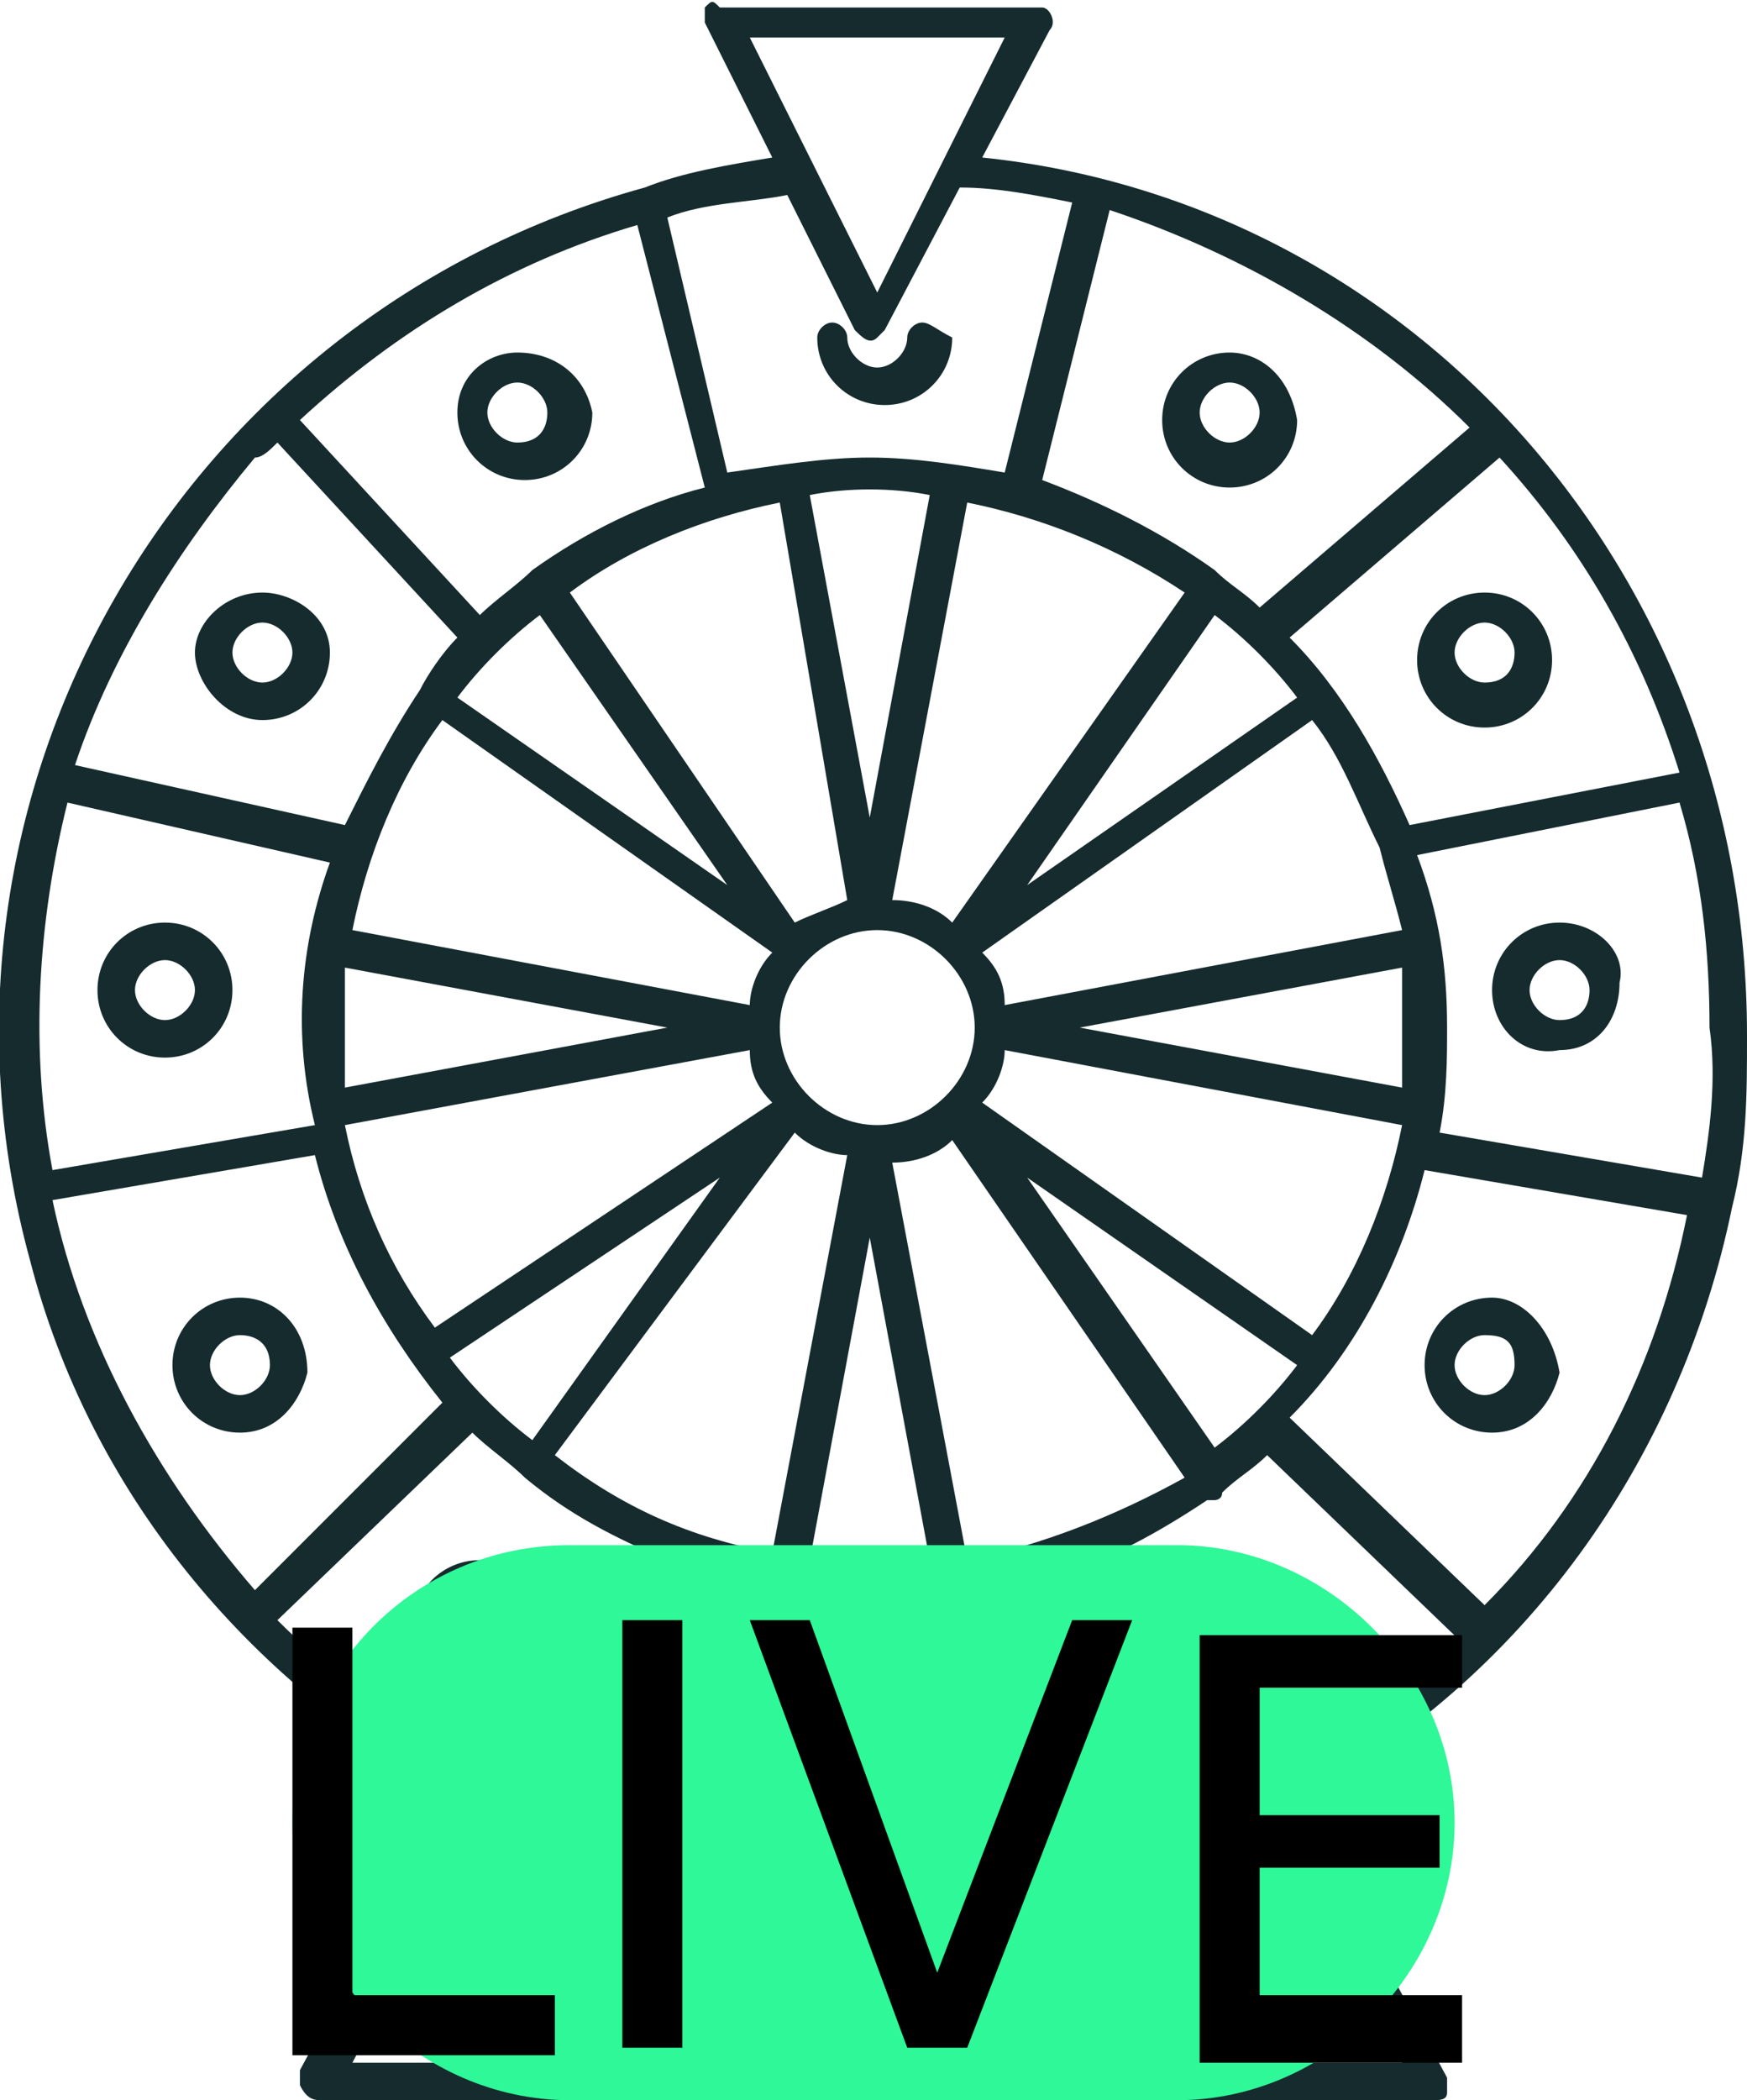 <?xml version="1.0" encoding="utf-8"?>
<!-- Generator: Adobe Illustrator 26.0.0, SVG Export Plug-In . SVG Version: 6.00 Build 0)  -->
<svg version="1.1" id="Layer_1" xmlns:svgjs="http://svgjs.com/svgjs"
	 xmlns="http://www.w3.org/2000/svg" xmlns:xlink="http://www.w3.org/1999/xlink" x="0px" y="0px" viewBox="0 0 23.3 28"
	 style="enable-background:new 0 0 23.3 28;" xml:space="preserve">
<style type="text/css">
	.st0{fill:#152B2E;}
	.st1{fill:#2EF897;}
</style>
<g>
	<g>
		<g>
			<path class="st0" d="M13.1,2.1l0.9-1.7c0.1-0.1,0-0.3-0.1-0.3c0,0-0.1,0-0.1,0H9.6C9.5,0,9.5,0,9.4,0.1c0,0.1,0,0.2,0,0.2
				l0.9,1.8C9.7,2.2,9.1,2.3,8.6,2.5c-6.2,1.7-9.9,8.1-8.2,14.3c0.8,3.1,2.9,5.6,5.6,7.1l-2,3.7c0,0.1,0,0.2,0,0.2
				C4.1,28,4.2,28,4.3,28h14.8c0.1,0,0.2,0,0.2-0.1c0-0.1,0-0.2,0-0.2l-2-3.7c3-1.6,5.1-4.5,5.8-7.9c0.2-0.8,0.2-1.5,0.2-2.3
				C23.3,7.7,18.9,2.7,13.1,2.1z M20,6.1c1.1,1.2,1.9,2.6,2.4,4.2l0,0L18.8,11c-0.4-0.9-0.9-1.8-1.6-2.5L20,6.1z M13.7,11.8l2.5-3.6
				c0.4,0.3,0.8,0.7,1.1,1.1L13.7,11.8z M17.5,9.6c0.4,0.5,0.6,1.1,0.9,1.7c0,0,0,0,0,0c0.1,0.4,0.2,0.7,0.3,1.1l-5.3,1
				c0-0.3-0.1-0.5-0.3-0.7L17.5,9.6z M12.7,12.3c-0.2-0.2-0.5-0.3-0.8-0.3l1-5.3c1,0.2,2,0.6,2.9,1.2L12.7,12.3z M10.4,13.7
				c0-0.7,0.6-1.3,1.3-1.3c0.7,0,1.3,0.6,1.3,1.3c0,0.7-0.6,1.3-1.3,1.3C11,15,10.4,14.4,10.4,13.7z M12.4,20.8
				c-0.5,0.1-1.1,0-1.6,0l0.8-4.3L12.4,20.8z M11.6,10.9l-0.8-4.3c0.5-0.1,1.1-0.1,1.6,0L11.6,10.9z M11.3,12
				c-0.2,0.1-0.5,0.2-0.7,0.3L7.6,7.9c0.8-0.6,1.8-1,2.8-1.2L11.3,12z M9.7,11.8L6.1,9.3c0.3-0.4,0.7-0.8,1.1-1.1L9.7,11.8z
				 M10.3,12.7c-0.2,0.2-0.3,0.5-0.3,0.7l-5.3-1c0.2-1,0.6-2,1.2-2.8L10.3,12.7z M8.9,13.7l-4.3,0.8c0-0.3,0-0.5,0-0.8
				c0-0.3,0-0.5,0-0.8L8.9,13.7z M10,14c0,0.3,0.1,0.5,0.3,0.7l-4.5,3C5.2,16.9,4.8,16,4.6,15L10,14z M9.6,15.7l-2.5,3.5
				c-0.4-0.3-0.8-0.7-1.1-1.1L9.6,15.7z M10.6,15.1c0.2,0.2,0.5,0.3,0.7,0.3l-1,5.3c-1.1-0.2-2-0.6-2.9-1.3L10.6,15.1z M11.7,21.3
				L11.7,21.3c0.7,0,1.4-0.1,2.1-0.3l0.7,3.5c-1.9,0.5-4,0.4-5.9-0.1L9.4,21C10.1,21.2,10.9,21.3,11.7,21.3z M12.9,20.8l-1-5.3
				c0.3,0,0.6-0.1,0.8-0.3l3.1,4.5C14.9,20.2,13.9,20.6,12.9,20.8z M13.7,15.7l3.6,2.5c-0.3,0.4-0.7,0.8-1.1,1.1L13.7,15.7z
				 M13.1,14.7c0.2-0.2,0.3-0.5,0.3-0.7l5.3,1c-0.2,1-0.6,2-1.2,2.8L13.1,14.7z M14.4,13.7l4.3-0.8c0,0.3,0,0.5,0,0.8
				c0,0.3,0,0.5,0,0.8L14.4,13.7z M19.6,5.7l-2.8,2.4c-0.2-0.2-0.4-0.3-0.6-0.5c0,0,0,0,0,0c0,0,0,0,0,0c-0.7-0.5-1.5-0.9-2.3-1.2
				l0.9-3.6C16.6,3.4,18.3,4.4,19.6,5.7z M10,0.5h3.4l-1.7,3.4L10,0.5z M10.5,2.6l0.9,1.8c0.1,0.1,0.2,0.2,0.3,0.1
				c0,0,0.1-0.1,0.1-0.1l1-1.9c0.5,0,1,0.1,1.5,0.2l-0.9,3.6c-0.6-0.1-1.2-0.2-1.8-0.2c-0.6,0-1.2,0.1-1.9,0.2L8.9,2.9
				C9.4,2.7,10,2.7,10.5,2.6z M8.5,3l0.9,3.5C8.6,6.7,7.8,7.1,7.1,7.6C6.9,7.8,6.6,8,6.4,8.2L4,5.6C5.3,4.4,6.8,3.5,8.5,3z M3.4,6.1
				C3.5,6.1,3.6,6,3.7,5.9l2.4,2.6C5.9,8.7,5.7,9,5.6,9.2c0,0,0,0,0,0s0,0,0,0c-0.4,0.6-0.7,1.2-1,1.8L1,10.2
				C1.5,8.7,2.4,7.3,3.4,6.1z M0.9,10.7L0.9,10.7l3.5,0.8C4,12.6,3.9,13.8,4.2,15l-3.5,0.6C0.4,14,0.5,12.3,0.9,10.7z M3.4,21.2
				c-1.3-1.5-2.3-3.3-2.7-5.2l3.5-0.6c0.3,1.2,0.9,2.3,1.7,3.3L3.4,21.2z M3.7,21.6l2.6-2.5c0.2,0.2,0.5,0.4,0.7,0.6c0,0,0,0,0,0h0
				c0.6,0.5,1.2,0.8,1.9,1.1l-0.9,3.5C6.4,23.7,4.9,22.8,3.7,21.6z M18.7,27.5h-14l1.8-3.4c3.3,1.6,7.1,1.6,10.4,0L18.7,27.5z
				 M14.8,24.5l-0.7-3.5c0.7-0.2,1.4-0.6,2-1c0,0,0,0,0.1,0c0,0,0.1,0,0.1-0.1c0.2-0.2,0.4-0.3,0.6-0.5l2.6,2.5
				C18.2,23,16.6,23.9,14.8,24.5z M19.8,21.4l-2.6-2.5c0.9-0.9,1.5-2.1,1.8-3.3l3.5,0.6C22.1,18.2,21.2,20,19.8,21.4z M22.7,15.7
				L22.7,15.7l-3.5-0.6c0.1-0.5,0.1-1,0.1-1.4c0-0.8-0.1-1.5-0.4-2.3l3.5-0.7c0.3,1,0.4,2,0.4,3C22.9,14.4,22.8,15.1,22.7,15.7z"/>
		</g>
	</g>
	<g>
		<g>
			<path class="st0" d="M12.3,4.3c-0.1,0-0.2,0.1-0.2,0.2c0,0.2-0.2,0.4-0.4,0.4s-0.4-0.2-0.4-0.4c0-0.1-0.1-0.2-0.2-0.2
				c-0.1,0-0.2,0.1-0.2,0.2c0,0.5,0.4,0.9,0.9,0.9c0.5,0,0.9-0.4,0.9-0.9C12.5,4.4,12.4,4.3,12.3,4.3z"/>
		</g>
	</g>
	<g>
		<g>
			<path class="st0" d="M11.4,22.3c-0.5,0-0.9,0.4-0.9,0.9s0.4,0.9,0.9,0.9s0.9-0.4,0.9-0.9S11.9,22.3,11.4,22.3z M11.4,23.5
				c-0.2,0-0.4-0.2-0.4-0.4s0.2-0.4,0.4-0.4s0.4,0.2,0.4,0.4S11.6,23.5,11.4,23.5z"/>
		</g>
	</g>
	<g>
		<g>
			<path class="st0" d="M6.4,20.8C6.4,20.8,6.4,20.8,6.4,20.8c-0.5,0-0.9,0.4-0.9,0.9c0,0.5,0.4,0.9,0.9,0.9c0.5,0,0.8-0.4,0.9-0.8
				C7.3,21.2,6.9,20.8,6.4,20.8z M6.8,21.6c0,0.2-0.2,0.4-0.4,0.4c-0.2,0-0.4-0.2-0.4-0.4c0-0.2,0.2-0.4,0.4-0.4
				C6.7,21.2,6.8,21.4,6.8,21.6C6.8,21.6,6.8,21.6,6.8,21.6z"/>
		</g>
	</g>
	<g>
		<g>
			<path class="st0" d="M16.4,20.8C16.4,20.8,16.4,20.8,16.4,20.8c-0.5,0-0.9,0.4-0.9,0.9c0,0.5,0.4,0.9,0.9,0.8
				c0.5,0,0.8-0.4,0.8-0.8C17.2,21.2,16.8,20.8,16.4,20.8z M16.8,21.6c0,0.2-0.2,0.4-0.4,0.4c-0.2,0-0.4-0.2-0.4-0.4
				c0-0.2,0.2-0.4,0.4-0.4C16.6,21.2,16.8,21.4,16.8,21.6C16.8,21.6,16.8,21.6,16.8,21.6z"/>
		</g>
	</g>
	<g>
		<g>
			<path class="st0" d="M19.9,17.3C19.9,17.3,19.8,17.3,19.9,17.3c-0.5,0-0.9,0.4-0.9,0.9c0,0.5,0.4,0.9,0.9,0.9
				c0.5,0,0.8-0.4,0.9-0.8C20.7,17.7,20.3,17.3,19.9,17.3z M20.2,18.2c0,0.2-0.2,0.4-0.4,0.4c-0.2,0-0.4-0.2-0.4-0.4
				c0-0.2,0.2-0.4,0.4-0.4C20.1,17.8,20.2,17.9,20.2,18.2C20.2,18.2,20.2,18.2,20.2,18.2z"/>
		</g>
	</g>
	<g>
		<g>
			<path class="st0" d="M3.2,17.3C3.2,17.3,3.2,17.3,3.2,17.3c-0.5,0-0.9,0.4-0.9,0.9c0,0.5,0.4,0.9,0.9,0.9c0.5,0,0.8-0.4,0.9-0.8
				C4.1,17.7,3.7,17.3,3.2,17.3z M3.6,18.2c0,0.2-0.2,0.4-0.4,0.4c-0.2,0-0.4-0.2-0.4-0.4c0-0.2,0.2-0.4,0.4-0.4
				C3.4,17.8,3.6,17.9,3.6,18.2C3.6,18.2,3.6,18.2,3.6,18.2z"/>
		</g>
	</g>
	<g>
		<g>
			<path class="st0" d="M2.2,12.3c-0.5,0-0.9,0.4-0.9,0.9c0,0.5,0.4,0.9,0.9,0.9s0.9-0.4,0.9-0.9C3.1,12.7,2.7,12.3,2.2,12.3z
				 M2.2,13.6c-0.2,0-0.4-0.2-0.4-0.4s0.2-0.4,0.4-0.4c0.2,0,0.4,0.2,0.4,0.4S2.4,13.6,2.2,13.6z"/>
		</g>
	</g>
	<g>
		<g>
			<path class="st0" d="M20.8,12.3C20.8,12.3,20.8,12.3,20.8,12.3c-0.5,0-0.9,0.4-0.9,0.9c0,0.5,0.4,0.9,0.9,0.8
				c0.5,0,0.8-0.4,0.8-0.9C21.7,12.7,21.3,12.3,20.8,12.3z M20.8,13.6c-0.2,0-0.4-0.2-0.4-0.4s0.2-0.4,0.4-0.4s0.4,0.2,0.4,0.4
				S21.1,13.6,20.8,13.6z"/>
		</g>
	</g>
	<g>
		<g>
			<path class="st0" d="M19.8,7.9c-0.5,0-0.9,0.4-0.9,0.9s0.4,0.9,0.9,0.9s0.9-0.4,0.9-0.9S20.3,7.9,19.8,7.9z M19.8,9.1
				c-0.2,0-0.4-0.2-0.4-0.4c0-0.2,0.2-0.4,0.4-0.4c0.2,0,0.4,0.2,0.4,0.4S20.1,9.1,19.8,9.1z"/>
		</g>
	</g>
	<g>
		<g>
			<path class="st0" d="M3.5,7.9C3,7.9,2.6,8.3,2.6,8.7S3,9.6,3.5,9.6s0.9-0.4,0.9-0.9S3.9,7.9,3.5,7.9z M3.5,9.1
				c-0.2,0-0.4-0.2-0.4-0.4s0.2-0.4,0.4-0.4c0.2,0,0.4,0.2,0.4,0.4S3.7,9.1,3.5,9.1z"/>
		</g>
	</g>
	<g>
		<g>
			<path class="st0" d="M6.9,4.7C6.5,4.7,6.1,5,6.1,5.5s0.4,0.9,0.9,0.9c0.5,0,0.9-0.4,0.9-0.9C7.8,5,7.4,4.7,6.9,4.7z M6.9,5.9
				c-0.2,0-0.4-0.2-0.4-0.4c0-0.2,0.2-0.4,0.4-0.4c0,0,0,0,0,0v0c0.2,0,0.4,0.2,0.4,0.4S7.2,5.9,6.9,5.9z"/>
		</g>
	</g>
	<g>
		<g>
			<path class="st0" d="M16.4,4.7c-0.5,0-0.9,0.4-0.9,0.9s0.4,0.9,0.9,0.9s0.9-0.4,0.9-0.9C17.2,5,16.8,4.7,16.4,4.7z M16.4,5.9
				c-0.2,0-0.4-0.2-0.4-0.4c0-0.2,0.2-0.4,0.4-0.4c0,0,0,0,0,0v0c0.2,0,0.4,0.2,0.4,0.4S16.6,5.9,16.4,5.9z"/>
		</g>
	</g>
</g>
<g>
	<path class="st1" d="M7.6,20.6h8.1c2,0,3.7,1.7,3.7,3.7v0c0,2-1.7,3.7-3.7,3.7H7.6c-2,0-3.7-1.7-3.7-3.7v0
		C3.9,22.3,5.5,20.6,7.6,20.6z"/>
	<path d="M7.4,27.3v-0.7H4.7v-4.9H3.9v5.7H7.4z M9.1,27.3v-5.7H8.3v5.7H9.1z M12.5,26.3l-1.7-4.7H10l2.1,5.7h0.8l2.2-5.7h-0.8
		L12.5,26.3z M19.5,27.3v-0.7h-2.7v-1.7h2.4v-0.7h-2.4v-1.7h2.7v-0.7H16v5.7H19.5z"/>
</g>
</svg>
